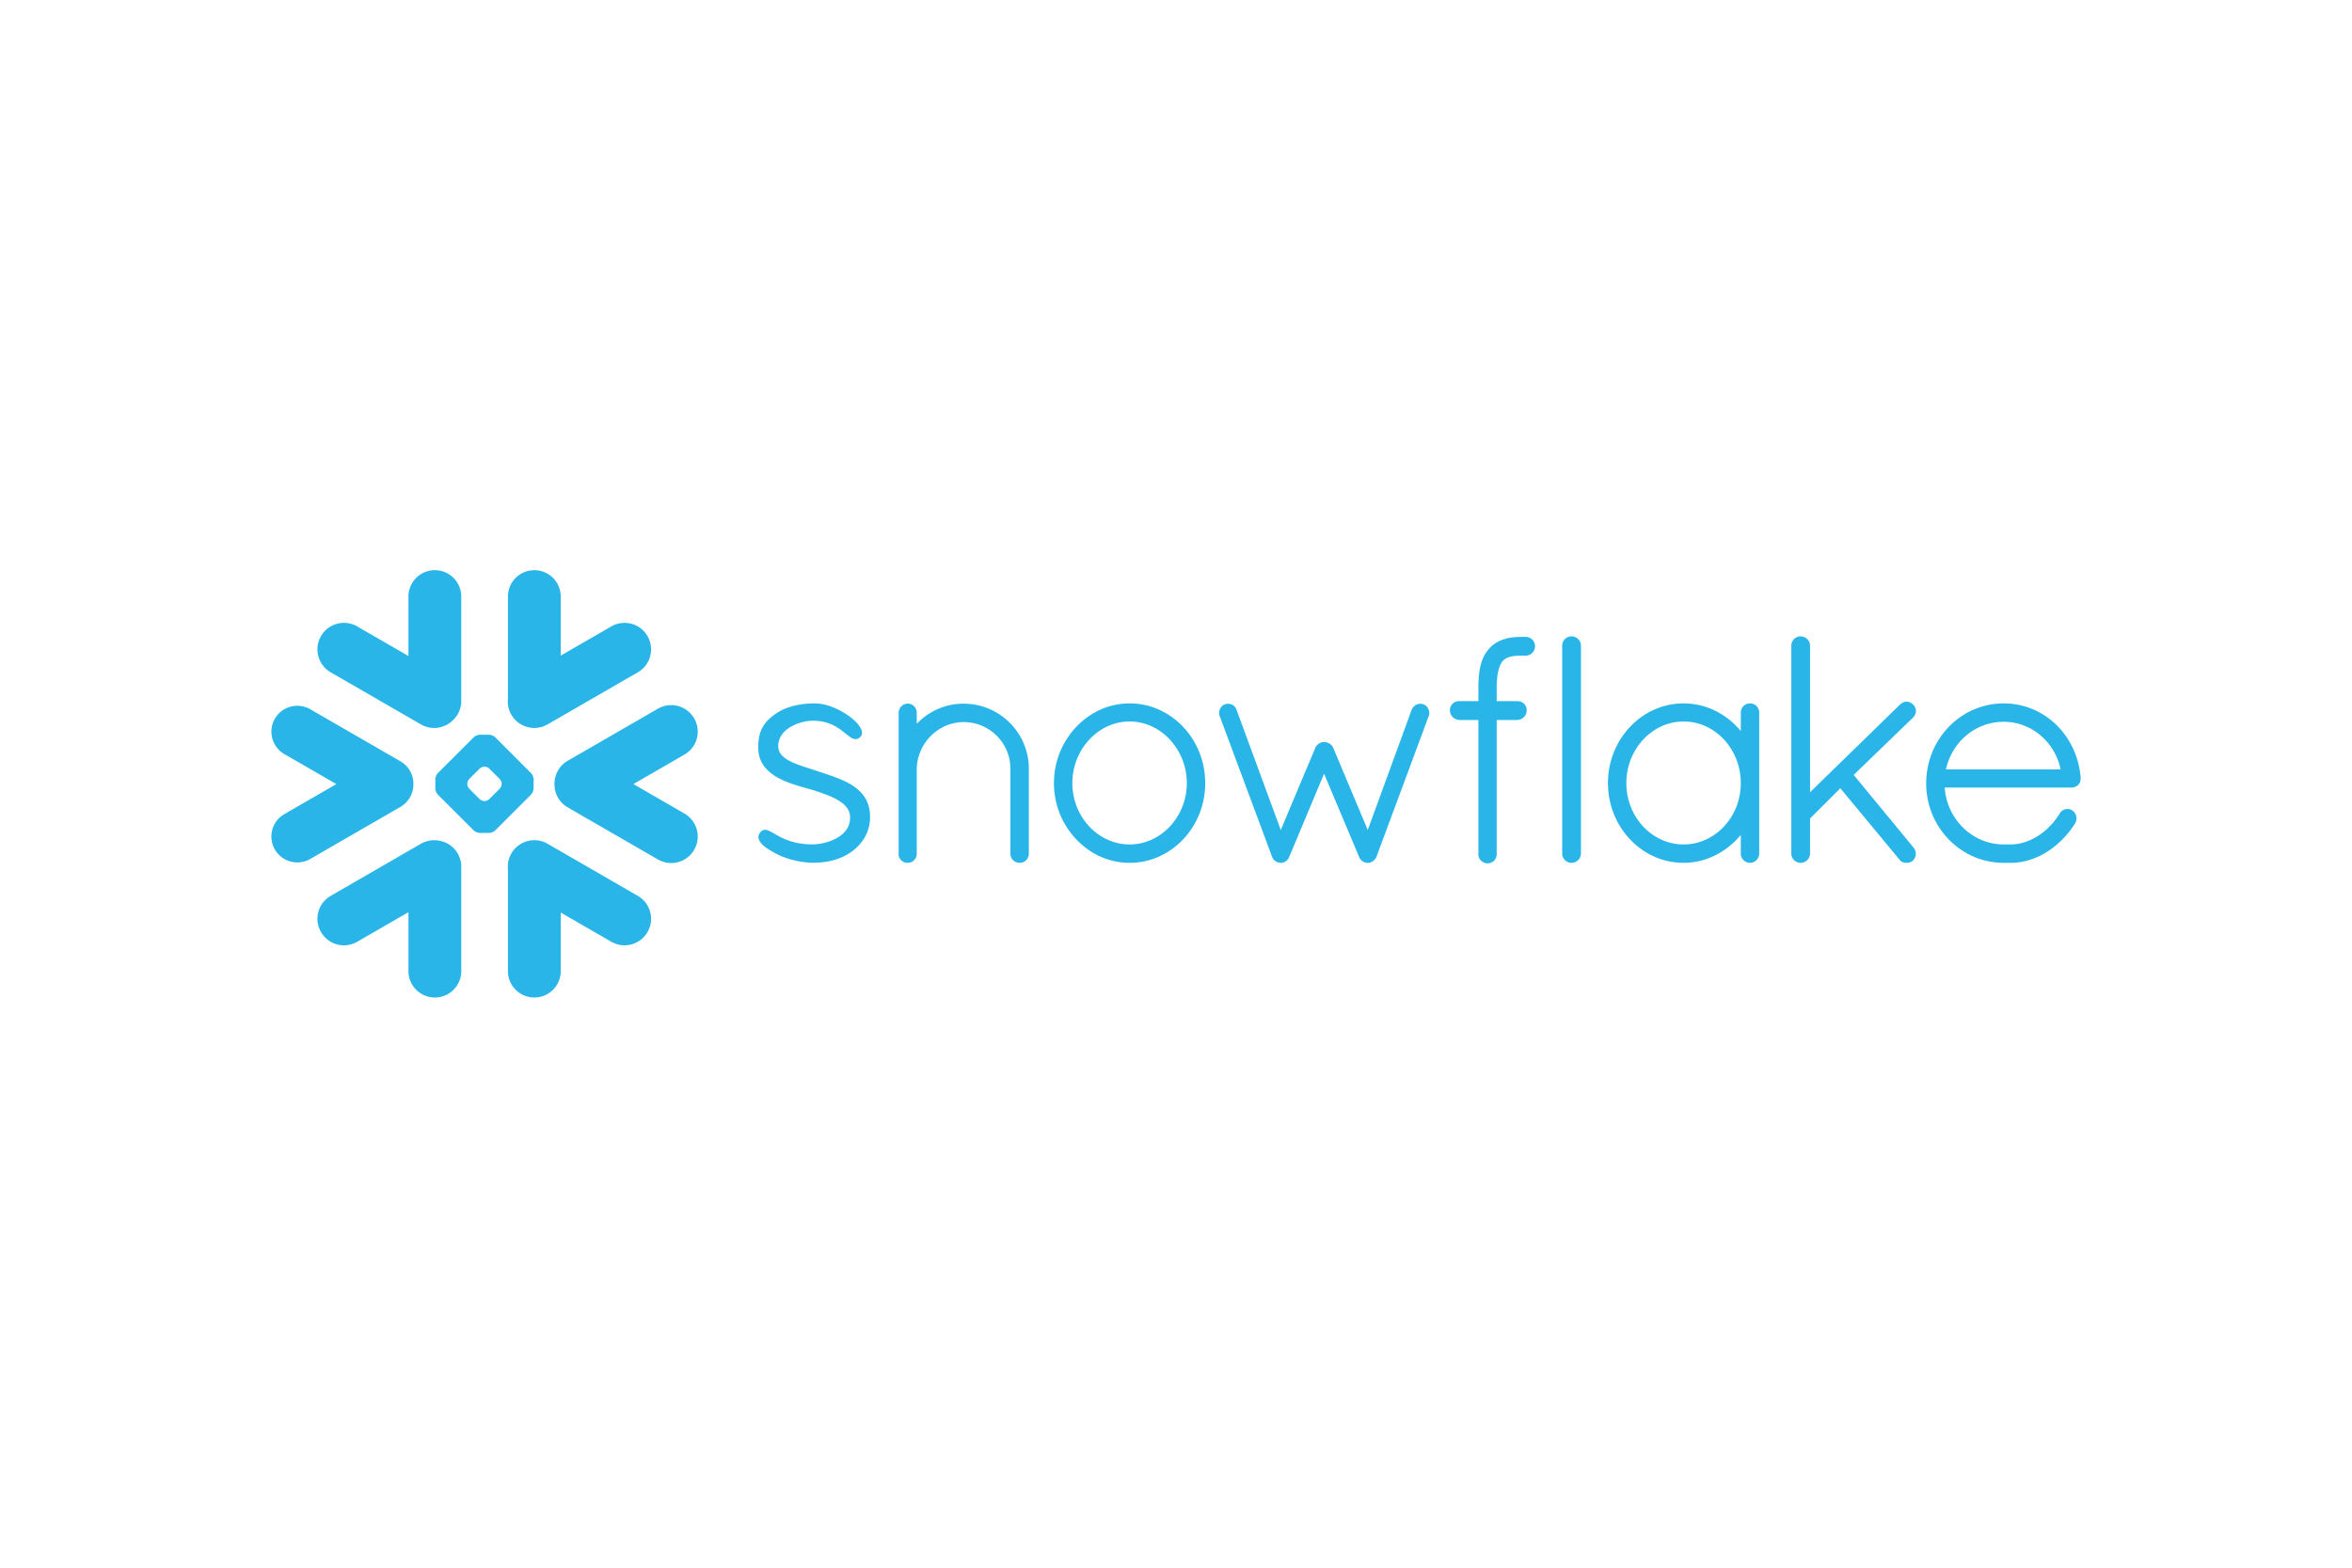 <?xml version="1.0" encoding="UTF-8"?>
<svg xmlns="http://www.w3.org/2000/svg" height="800" width="1200" viewBox="-27.6 -10.867 239.198 65.203">
  <path d="M37.264 33.129l-9.176-5.301c-1.289-.742-2.938-.301-3.684.988-.289.508-.402 1.066-.348 1.609v10.359c0 1.48 1.203 2.683 2.688 2.683 1.48 0 2.684-1.203 2.684-2.683v-5.957l5.141 2.969c1.289.746 2.941.301 3.684-.988.746-1.289.305-2.938-.988-3.68M14.443 21.77a2.642 2.642 0 00-1.316-2.328l-9.176-5.297a2.633 2.633 0 00-1.312-.351c-.941 0-1.816.504-2.285 1.316-.727 1.258-.293 2.871.965 3.598l5.289 3.051-5.289 3.055c-.609.352-1.047.918-1.227 1.598-.184.68-.09 1.391.262 2 .469.812 1.344 1.316 2.281 1.316.461 0 .918-.121 1.316-.352l9.176-5.297a2.648 2.648 0 001.316-2.309M6.033 10.391l9.176 5.297c1.07.621 2.391.418 3.234-.406.535-.492.867-1.195.867-1.976V2.688C19.311 1.203 18.108 0 16.627 0c-1.484 0-2.688 1.203-2.688 2.688v6.043l-5.211-3.008c-1.289-.746-2.937-.305-3.683.984-.746 1.289-.301 2.938.988 3.684M26.666 22.199c0 .203-.117.484-.262.633l-3.637 3.637c-.145.145-.43.262-.633.262h-.926c-.203 0-.488-.117-.633-.262l-3.641-3.637c-.144-.148-.262-.43-.262-.633v-.926c0-.207.117-.488.262-.633L20.576 17c.145-.144.43-.262.633-.262h.926c.203 0 .488.117.633.262l3.637 3.641c.144.145.262.426.262.633zm-3.246-.445v-.039c0-.148-.086-.355-.191-.465l-1.074-1.07c-.105-.109-.312-.195-.465-.195h-.039c-.148 0-.355.086-.465.195L20.115 21.25c-.105.105-.191.312-.191.465v.039c0 .152.086.359.191.465l1.07 1.074c.109.105.316.191.465.191h.039c.152 0 .359-.086.465-.191l1.074-1.074c.105-.105.191-.312.191-.465zm4.668-6.066l9.176-5.297c1.289-.742 1.734-2.394.988-3.684-.746-1.289-2.394-1.73-3.684-.984l-5.141 2.969V2.688C29.428 1.203 28.225 0 26.744 0c-1.484 0-2.688 1.203-2.688 2.688v10.406c-.051.539.055 1.101.348 1.609.746 1.289 2.394 1.73 3.684.984M17.049 27.516c-.609-.117-1.262-.019-1.84.312L6.033 33.129c-1.289.742-1.734 2.391-.988 3.68.746 1.293 2.394 1.734 3.684.988l5.211-3.008v5.996c0 1.48 1.203 2.684 2.687 2.684 1.48 0 2.684-1.203 2.684-2.684V30.168c0-1.34-.98-2.449-2.262-2.652m25.949-12.438c-.742-1.293-2.394-1.734-3.684-.988l-9.176 5.297c-.879.508-1.363 1.437-1.348 2.383-.008.941.477 1.859 1.348 2.359l9.176 5.301c1.289.742 2.938.301 3.684-.988.746-1.289.301-2.938-.988-3.684l-5.195-3 5.195-3c1.293-.742 1.734-2.391.988-3.68m141 6.059v.102c0 .5-.418.871-.934.871H170.174c.023.305.062.602.125.895.598 2.793 2.988 4.871 5.828 4.894h.75c.059 0 .117 0 .18-.004.055 0 .109-.004.164-.008.004 0 .008 0 .012-.004.941-.074 1.891-.453 2.738-1.062h.004a3.018 3.018 0 00.133-.102c.008-.004.016-.012.027-.02a9.773 9.773 0 00.113-.09c.016-.012.027-.023.043-.035a1.652 1.652 0 00.094-.078c.019-.016.043-.035.062-.051a.601.601 0 01.074-.066c.023-.023.051-.047.074-.07a.751.751 0 00.059-.055c.031-.027.059-.055.09-.082.016-.016.031-.035.047-.051l.094-.094.043-.043.094-.105c.016-.012.027-.027.039-.043.035-.035.067-.07.098-.105.012-.016.027-.031.039-.047.031-.039.059-.074.09-.109l.047-.059c.027-.035.055-.067.078-.098a4.369 4.369 0 00.063-.086c.019-.027.039-.051.059-.078.031-.043.062-.086.09-.129a.786.786 0 00.027-.039 7.783 7.783 0 00.227-.352s0-.004.004-.008c.016-.027.035-.051.055-.078.008-.012.016-.024.027-.031.012-.019.027-.031.039-.047l.035-.035c.016-.012.027-.024.043-.035.012-.012.023-.023.039-.031a.387.387 0 01.066-.043.356.356 0 01.051-.031.634.634 0 00.051-.024c.016-.008.031-.012.043-.019.023-.008.043-.012.066-.019.012-.004.019-.008.031-.012.074-.016.152-.027.227-.027.082 0 .168.012.246.035h.008c.031.012.067.019.098.035.008.004.016.004.023.008a.769.769 0 01.098.051l.016.008c.43.312.562.859.301 1.309l-.004.004a4.927 4.927 0 01-.094.148c-.008.012-.016.024-.023.035-.914 1.391-2.156 2.5-3.543 3.164-.031.012-.059.027-.09.043-.004 0-.012.004-.016.004-.641.297-1.328.504-2.062.59-.016 0-.031.004-.047.004a3.051 3.051 0 01-.187.019c-.035 0-.07.004-.109.008-.043 0-.09.004-.133.008-.086 0-.172.004-.258.004h-.758c-4.336-.031-7.828-3.648-7.828-8.078 0-4.504 3.516-8.141 7.887-8.141.129 0 .258.004.387.008 1.523.078 2.93.598 4.098 1.449.004.004.008.008.012.008.066.047.129.098.192.144.031.027.066.055.102.082.031.024.062.051.094.074 1.645 1.371 2.754 3.43 2.938 5.812zm-13.699-.867h11.668c-.578-2.812-2.996-4.848-5.789-4.848-2.844 0-5.242 1.996-5.879 4.848zm-19.258-6.445c.145.144.242.34.266.566 0 .031.004.062.004.094V28.832c0 .512-.43.938-.938.938s-.934-.426-.934-.938v-1.906c-.355.43-.746.82-1.172 1.16-.012.012-.023.02-.035.031a2.414 2.414 0 01-.121.09c-1.289.992-2.856 1.562-4.492 1.562-2.637 0-4.957-1.402-6.34-3.527-.012-.016-.027-.035-.039-.051-.039-.066-.078-.133-.121-.203-.027-.043-.051-.086-.078-.129-.027-.043-.051-.09-.074-.137a5.269 5.269 0 01-.113-.203c-.012-.023-.019-.047-.031-.07a8.326 8.326 0 01-.883-3.375 7.327 7.327 0 010-.828 8.361 8.361 0 01.883-3.379c.012-.019.019-.043.031-.066a5.318 5.318 0 01.113-.203c.023-.047.047-.094.074-.137.023-.043.051-.086.078-.129.039-.066.082-.137.121-.203.012-.016.027-.035.039-.051 1.383-2.125 3.703-3.527 6.34-3.527 1.781 0 3.465.652 4.805 1.789.367.309.707.648 1.016 1.024v-1.879c0-.031 0-.062.004-.094.023-.227.121-.422.266-.566v-.004c.016-.016.035-.027.051-.043l.016-.016c.012-.012.027-.019.039-.027.012-.008.023-.02.035-.027a.079.079 0 00.023-.016c.019-.008.035-.019.055-.031.004 0 .008-.004.012-.004l.07-.035h.004a.87.87 0 01.172-.051c.004 0 .012-.004.016-.004.023-.004.051-.008.078-.012.031 0 .063-.004.094-.004.035 0 .066.004.098.004.027.004.051.008.078.012.004 0 .008.004.016.004a.869.869 0 01.172.051h.004c.023.012.047.023.066.035.008 0 .012.004.016.004a.356.356 0 00.051.031c.008.008.019.012.027.016.012.008.023.02.035.027a.219.219 0 01.035.027c.008.004.012.012.019.016.016.016.035.027.047.043l.004.004zm-7.422 14.074c3.207 0 5.82-2.797 5.82-6.238 0-3.457-2.613-6.27-5.82-6.27-3.184 0-5.82 2.809-5.82 6.27 0 .109.004.215.008.32 0 .047.008.09.008.133.004.062.008.125.016.184.004.051.012.098.016.144.008.055.012.113.019.168.008.043.016.082.019.121.012.063.019.125.031.188.008.031.016.059.019.086.016.074.031.144.047.219a.238.238 0 00.016.047c.664 2.672 2.945 4.629 5.621 4.629zM127.561 6.785h-.254c-.031 0-.066 0-.098.004-.035-.004-.066-.004-.102-.004-.09 0-.18 0-.27.004-.016 0-.035.004-.051.004-.07 0-.141.004-.211.012h-.039c-.074.008-.145.012-.215.019-.008.004-.016.004-.023.004-.078.012-.152.019-.223.031h-.008c-.473.074-.898.207-1.277.395 0 .004-.004.004-.008.004-.055.031-.113.062-.168.094-.012.004-.019.012-.031.019a2.73 2.73 0 00-.141.086c-.02.012-.035.027-.051.039-.039.023-.074.051-.113.078a1.223 1.223 0 01-.082.066l-.07.059c-.043.039-.082.074-.121.113-.008.008-.016.016-.023.024-.047.051-.094.098-.141.148-.008.012-.016.023-.023.031a3.334 3.334 0 00-.113.129c-.012.019-.027.039-.039.059a2.169 2.169 0 00-.086.113.145.145 0 01-.027.039c-.031.047-.062.094-.09.141-.004.008-.008.012-.012.019-.254.418-.434.91-.547 1.504 0 .008 0 .019-.004.027-.015.074-.027.152-.039.231-.004.023-.008.047-.008.07a3.193 3.193 0 00-.027.203c-.004.039-.008.078-.012.121-.008.055-.016.105-.019.164a19.551 19.551 0 00-.012.18c-.004.039-.004.078-.008.121-.004.082-.008.168-.012.254 0 .023-.004.039-.004.059-.004.109-.004.223-.004.332v1.543h-1.945c-.121-.004-.242.02-.352.059-.352.129-.602.461-.602.848 0 .363.18.672.461.852a.972.972 0 00.484.152h.008v.004h1.945v13.625c-.004.019 0 .035 0 .055v.035a.895.895 0 00.246.57l.004.004c.02.019.043.039.063.059.004.004.008.004.012.008.016.016.035.027.051.039a.123.123 0 00.027.02.064.064 0 00.027.016.966.966 0 00.523.152.642.642 0 00.09-.008c.184-.016.352-.094.488-.207l.004-.004a.312.312 0 00.051-.051c.004-.004.012-.008.016-.012.016-.016.027-.031.039-.043.148-.18.231-.402.219-.633v-13.625h2.094v-.004h.008c.555-.027.961-.461.945-1v-.008c.004-.02 0-.039 0-.059v-.019c-.016-.207-.105-.395-.246-.539v-.004h-.004a.648.648 0 00-.055-.051c-.008-.008-.016-.012-.019-.019-.016-.012-.027-.019-.043-.031-.012-.008-.027-.019-.039-.027-.008-.004-.02-.012-.027-.016a.427.427 0 00-.059-.031.03.03 0 00-.016-.008.553.553 0 00-.07-.031c-.004-.004-.008-.004-.016-.008l-.07-.024c-.008 0-.016-.004-.023-.004-.023-.004-.043-.012-.066-.016-.012 0-.023 0-.035-.004-.016-.004-.035-.004-.055-.008h-.043c-.012 0-.023-.004-.035-.004h-2.125V11.754c.004-.078.004-.156.008-.231 0-.019 0-.043.004-.062 0-.066.004-.133.008-.195 0-.012.004-.027.004-.039a3.891 3.891 0 01.019-.219c.074-.762.238-1.242.41-1.535.004-.008.004-.012.008-.019.012-.019.027-.039.039-.059a.344.344 0 01.031-.047c.004-.008.012-.023.019-.031a.572.572 0 01.062-.074c.246-.277.629-.445 1.184-.512.008 0 .012-.004.023-.004a.821.821 0 01.098-.008c.016-.004.035-.004.051-.008.031 0 .059-.004.09-.004.023 0 .043-.004.07-.004.027-.004.055-.004.082-.004.027 0 .055-.004.082-.004h.203c.031 0 .059-.004.09-.008.035.004.07.008.105.008h.254c.523 0 .953-.43.953-.957 0-.527-.43-.953-.953-.953m5.039.027s-.004-.004-.008-.004c-.019-.008-.035-.015-.059-.019a.283.283 0 00-.031-.012 30.897 30.897 0 00-.047-.012c-.015-.004-.031-.012-.043-.012-.019-.004-.035-.008-.055-.008-.016-.004-.027-.004-.043-.008-.031-.004-.066-.004-.098-.004-.508 0-.938.426-.938.934v21.164c0 .512.43.938.938.938.031 0 .066 0 .098-.004.004 0 .012-.004.016-.004l.082-.012c.004 0 .012-.004.019-.004.023-.008.047-.012.07-.019.004 0 .008 0 .012-.004.359-.113.625-.418.664-.793a.743.743 0 00.008-.098V7.668c0-.031-.004-.062-.008-.094-.035-.344-.262-.629-.578-.762M60.877 24.789c-.008-.055-.008-.105-.016-.156a9.243 9.243 0 00-.012-.109c-.008-.043-.012-.082-.02-.125-.008-.039-.016-.078-.023-.121a.863.863 0 00-.019-.098c-.012-.047-.02-.09-.031-.137-.008-.024-.016-.051-.023-.074a.894.894 0 00-.047-.144c-.004-.019-.012-.039-.016-.055a2.704 2.704 0 00-.062-.16c-.004-.008-.008-.02-.012-.031-.027-.055-.051-.113-.078-.168-.004-.004-.004-.008-.008-.012-.223-.449-.539-.824-.926-1.141 0-.004 0-.004-.004-.004-.055-.043-.109-.09-.168-.133 0 0-.004-.004-.008-.008-.004 0-.008-.004-.012-.008-.035-.023-.07-.051-.102-.074-.48-.34-1.012-.609-1.785-.906l-.035-.012c-.012-.008-.027-.012-.039-.019-.438-.164-.891-.32-1.355-.473h-.004s-.004 0-.004-.004c-.008 0-.016-.004-.027-.008a3.442 3.442 0 00-.152-.051c-.031-.008-.055-.016-.078-.023-.156-.055-.316-.105-.476-.16-.113-.039-.234-.078-.379-.125-.039-.012-.133-.043-.211-.066-.004 0-.004-.004-.008-.004a6.377 6.377 0 00-.144-.047c-.391-.125-.711-.234-.984-.336-.445-.164-.852-.34-1.184-.551a.085.085 0 01-.019-.012c-.453-.289-.766-.644-.84-1.109l-.004-.004a.824.824 0 01-.008-.098c-.004-.008-.004-.012-.004-.016-.004-.039-.004-.074-.004-.113 0-.055.004-.109.008-.16 0-.016 0-.027.004-.039.004-.043.008-.082.012-.121.004-.012.004-.024.008-.035.008-.043.016-.082.023-.125.004-.004.004-.012.008-.019a1.32 1.32 0 01.039-.133v-.004c.203-.605.684-1.055 1.25-1.371.039-.02.078-.039.113-.059.039-.02.074-.039.109-.055a3.375 3.375 0 01.176-.078c.035-.016.066-.031.102-.043l.188-.07a3.009 3.009 0 01.102-.035c.062-.019.121-.039.184-.055.039-.012.074-.023.113-.031.059-.016.117-.027.172-.043l.117-.023c.062-.012.121-.024.176-.031a.907.907 0 00.102-.016 3.393 3.393 0 01.207-.019c.016-.004.031-.004.051-.008.086-.004.172-.008.254-.008.098 0 .195.004.289.008h.043c.691.043 1.25.211 1.711.433.035.016.07.035.105.051a.426.426 0 00.059.031c.043.023.086.047.133.074l.023.012c.047.027.094.059.141.086a.012.012 0 00.008.004c.051.031.102.066.152.098 0 .004.004.004.004.008.051.031.098.062.144.098a.473.473 0 00.055.039c.109.082.281.215.438.344a.243.243 0 01.047.035c.117.098.227.184.332.262a.722.722 0 00.047.035c.004.004.008.008.012.008l.035.024c.027.019.059.039.086.059.012.008.023.012.035.019l.082.047c.012.004.019.008.031.012a.893.893 0 00.09.039c.008.004.012.004.019.008.035.012.07.024.105.027l.004.004c.078.012.152.016.231-.004.008 0 .016-.004.023-.004.019-.004.043-.012.062-.016.008-.004.012-.008.019-.012a.056.056 0 00.024-.008 1.103 1.103 0 00.094-.051c.008 0 .012-.004.016-.008A.916.916 0 0059.858 17l.004-.004c.027-.023.051-.051.074-.078a.387.387 0 00.043-.066c.004-.004.008-.008.008-.012.164-.274.07-.633-.219-1.024-.004-.008-.008-.016-.016-.023-.012-.016-.019-.027-.031-.043-.664-.859-2.176-1.801-3.578-2.102-.008 0-.016 0-.023-.004-.059-.012-.121-.023-.18-.035a.229.229 0 01-.051-.008c-.051-.008-.102-.016-.152-.019a.302.302 0 00-.059-.008c-.047-.004-.098-.008-.144-.012-.02-.004-.039-.004-.055-.008-.066 0-.129-.004-.191-.004-.102 0-.203 0-.301.004-.055 0-.109.004-.168.008-.039.004-.086.004-.125.004-.078.008-.152.012-.227.019-.02 0-.043 0-.062.004a5.049 5.049 0 00-.254.027h-.027a5.263 5.263 0 00-.262.039h-.016a4.904 4.904 0 00-.254.043c-.004 0-.008.004-.016.004a6.553 6.553 0 00-.512.113c-.004 0-.004.004-.004.004-.082.019-.164.043-.246.066-.078.024-.152.051-.223.074-.008 0-.012.004-.02.004-.07.027-.141.051-.211.078a.066.066 0 01-.019.008 3.056 3.056 0 00-.199.086c-.008.004-.019.004-.027.012-.059.023-.121.055-.176.082-.016.008-.027.012-.039.019a2.257 2.257 0 00-.168.086c-.016.008-.027.016-.043.023-.051.027-.102.059-.152.09a.291.291 0 00-.047.027c-.066.039-.129.082-.191.121-.074.055-.148.105-.215.16-.008 0-.012.004-.012.008-.332.246-.617.508-.852.812-.008.012-.02.024-.027.035-.027.043-.059.082-.086.121-.019.031-.039.063-.059.094a.679.679 0 00-.043.07 2.001 2.001 0 00-.086.156c-.004.008-.008.012-.012.019-.211.418-.332.898-.379 1.48 0 .008 0 .016-.004.023-.004.102-.012.203-.016.312 0 .082 0 .164.004.246v.035c.043 1.117.551 1.957 1.469 2.609.008.004.016.012.023.016l.117.082c.027.019.059.035.086.055.008.008.019.012.027.016.906.574 2.016.902 2.941 1.164.453.133.859.246.981.281.027.008.055.016.078.027.555.184.981.332 1.332.473.027.008.051.02.078.027.008.004.02.008.031.016.199.082.395.168.582.262a6.934 6.934 0 01.445.246c.371.231.656.48.848.754.008.008.012.016.016.023a.297.297 0 01.047.074.263.263 0 01.027.043.426.426 0 01.031.059c.012.019.019.043.031.062l.024.047c.008.024.019.047.027.074.004.012.012.027.016.043l.024.082a.501.501 0 01.012.039.683.683 0 01.019.086.139.139 0 01.008.039l.012.094c.004.012.004.023.004.035.004.047.008.09.008.137 0 .07-.004.137-.008.203 0 .019-.004.039-.004.059a1.026 1.026 0 01-.023.152c0 .016-.004.031-.008.047-.023.137-.062.266-.113.395-.004.004-.004.008-.004.012-.027.059-.055.121-.086.176-.004.008-.004.012-.008.016-.066.125-.144.246-.242.359a3.044 3.044 0 01-.148.168c-.004 0-.004 0-.004.004-.105.105-.223.203-.344.293-.004.004-.008.004-.008.008-.059.039-.117.082-.176.117-.008.008-.016.012-.023.016a4.229 4.229 0 01-.441.238c-.043.02-.09.043-.137.062-.039.016-.074.031-.113.047-.105.039-.207.078-.312.113a.219.219 0 00-.047.016c-.062.019-.125.035-.188.055-.016.004-.035.012-.051.016a6.421 6.421 0 01-.602.129h-.012c-.098.016-.191.027-.281.039-.035.004-.066.008-.102.008-.031.004-.062.004-.098.008a4.399 4.399 0 01-.223.008 7.39 7.39 0 01-.422-.012c-.055 0-.109-.004-.164-.008-.074-.008-.152-.012-.223-.02a3.126 3.126 0 01-.199-.019c-.059-.008-.113-.016-.168-.023-.121-.02-.234-.035-.348-.059-.051-.012-.105-.019-.156-.031-.059-.016-.117-.027-.176-.043a2.74 2.74 0 01-.191-.051c-.043-.012-.09-.024-.129-.035a4.195 4.195 0 01-.312-.105l-.07-.024c-.227-.086-.449-.18-.668-.289-.008-.004-.019-.012-.031-.016-.141-.07-.379-.203-.605-.332-.02-.012-.043-.023-.062-.035-.16-.094-.297-.172-.426-.234a.226.226 0 00-.027-.016.066.066 0 00-.019-.008c-.035-.016-.062-.031-.094-.043a.189.189 0 01-.027-.012c-.082-.031-.156-.055-.231-.062-.023-.004-.047-.004-.07-.004-.008-.004-.016-.004-.023-.004-.148 0-.277.051-.399.164a.665.665 0 00-.074.074.104.104 0 01-.019.024 1.884 1.884 0 00-.039.051.354.354 0 00-.02.031c-.012.016-.023.031-.031.047a.139.139 0 00-.016.035l-.023.047c-.004.012-.008.019-.012.031a.365.365 0 00-.016.051c-.004.012-.008.02-.008.031l-.012.059c0 .008-.004.016-.004.023-.004.027-.004.051-.004.074v.012c0 .031.004.059.012.09v.016c.008.024.012.051.02.074l.012.035c.008.019.012.043.023.062a.188.188 0 00.012.027c.051.117.133.238.238.355.113.125.258.25.426.379.004 0 .004 0 .004.004.047.031.094.066.144.102.012.008.02.016.031.019a6.292 6.292 0 00.445.277c.039.024.078.047.117.067.039.023.078.043.117.062.047.027.102.055.152.082.035.016.066.035.102.051.078.039.16.078.242.117a.117.117 0 00.031.016c.09.043.18.082.27.117.039.016.074.031.113.047a.056.056 0 00.024.008c.836.328 1.867.547 2.777.586.066.004.137.008.203.008h.004c.031 0 .059 0 .09-.004h.211c.008 0 .015 0 .023-.004 1.48-.047 2.695-.43 3.73-1.188v-.004c1.149-.867 1.781-2.09 1.781-3.437 0-.086-.004-.172-.008-.254 0-.031-.004-.062-.004-.09m9.551-11.207h-.012c-1.82 0-3.539.742-4.781 2.055v-1.117c0-.516-.398-.938-.902-.938-.035 0-.066.004-.098.004-.223.023-.418.121-.562.266-.004 0-.004 0-.008.004-.012.016-.027.031-.039.047a.047.047 0 00-.02.02c-.012.012-.019.023-.027.035a.214.214 0 01-.027.035l-.012.023a.67.67 0 01-.035.055c0 .004 0 .008-.004.012l-.035.07c-.02.059-.039.117-.051.176 0 .004 0 .008-.004.008a4.581 4.581 0 01-.012.086c0 .031-.004.062-.004.098v14.508l-.012.062.047.039c0 .02.004.047.016.074 0 .004.004.012.004.016a.183.183 0 00.039.062c.121.231.344.406.605.484l.02.004h.219c.035 0 .07 0 .105-.004.023-.004.047-.012.07-.016.012 0 .019 0 .031-.004a.848.848 0 00.094-.027h.004c.164-.059.305-.16.398-.297l.012-.012c.062-.066.098-.137.133-.234.004-.012.008-.02.008-.027.004-.004.004-.004.004-.008.016-.047.027-.094.039-.141l.004-.016V20.203c.062-2.617 2.203-4.746 4.773-4.75h.008c2.617 0 4.746 2.129 4.746 4.746v8.633c0 .035.004.066.008.098a.905.905 0 00.262.566s.004 0 .004.004c.016.016.031.027.047.043a.069.069 0 00.019.016c.012.012.023.019.035.027a.214.214 0 00.035.027.063.063 0 01.027.016c.016.012.035.019.051.031.004 0 .008.004.016.004.02.012.043.023.067.035h.004a.87.87 0 00.172.051c.008 0 .012.004.016.004.027.004.051.008.078.012a.786.786 0 00.098.004c.031 0 .062 0 .094-.004.027-.004.055-.008.078-.012.004 0 .012-.004.016-.004a.906.906 0 00.176-.051l.07-.035c.004 0 .008-.004.012-.004.019-.012.035-.019.055-.031.008-.008.016-.012.023-.016a.214.214 0 00.035-.027c.012-.008.027-.016.039-.027.004-.004.012-.008.016-.016.016-.016.035-.027.051-.043v-.004c.148-.144.246-.34.266-.566.004-.031.004-.062.004-.098v-8.633c0-3.644-2.961-6.609-6.606-6.617m16.852-.031c4.242 0 7.691 3.637 7.691 8.109 0 4.473-3.449 8.109-7.691 8.109a6.418 6.418 0 01-.391-.012c-.019 0-.035 0-.055-.004-.113-.004-.227-.016-.336-.027h-.012c-1.676-.184-3.242-.949-4.488-2.203-.051-.051-.105-.102-.152-.156-.004 0-.004-.004-.008-.004-.027-.027-.051-.059-.078-.09a8.818 8.818 0 01-.176-.195c-.047-.051-.09-.109-.137-.164-.031-.043-.066-.086-.102-.129a4.279 4.279 0 01-.199-.266l-.024-.035a8.192 8.192 0 01-1.445-3.602c-.019-.121-.031-.242-.043-.363-.004-.012-.004-.027-.008-.043a4.853 4.853 0 01-.023-.336c-.004-.023-.004-.047-.004-.074a6.962 6.962 0 01-.012-.406c0-.137.004-.274.012-.406 0-.027 0-.051.004-.074a4.684 4.684 0 01.023-.336c.004-.016.004-.031.008-.043.012-.121.024-.242.043-.363a8.192 8.192 0 011.445-3.602.085.085 0 01.02-.031 7.082 7.082 0 01.203-.273c.031-.039.067-.078.098-.121.047-.059.094-.113.141-.172a7.166 7.166 0 01.168-.183c.027-.031.059-.066.086-.098.004 0 .004-.004.008-.004.043-.051.094-.098.141-.144 1.246-1.258 2.816-2.031 4.5-2.215h.012c.109-.012.223-.02.336-.027.019 0 .035-.004.055-.004a6.434 6.434 0 01.391-.012zm5.789 7.473v-.008c-.137-1.406-.715-2.676-1.578-3.656-.039-.043-.074-.086-.113-.129l-.07-.07c-.047-.047-.09-.094-.137-.141-.043-.043-.09-.082-.133-.121-.027-.024-.051-.051-.078-.074-.07-.062-.141-.121-.211-.18 0 0-.004 0-.004-.004-.816-.66-1.797-1.094-2.852-1.215-.012 0-.02-.004-.027-.004-.082-.012-.16-.016-.242-.019-.019-.004-.035-.004-.051-.004-.098-.008-.195-.008-.293-.008-.098 0-.195 0-.293.008-.016 0-.031 0-.051.004-.082.004-.16.008-.242.019-.008 0-.016.004-.027.004-1.055.121-2.035.555-2.852 1.215 0 .004-.004.004-.004.004a8.605 8.605 0 00-.211.18c-.027.024-.051.047-.078.07-.043.043-.09.082-.133.125-.043.043-.086.09-.133.137l-.074.074c-.035.039-.07.082-.109.125-.863.981-1.445 2.254-1.582 3.66v.008a5.872 5.872 0 00-.02.274c0 .016-.004.031-.004.047-.004.105-.008.211-.008.317 0 3.433 2.641 6.238 5.82 6.238 3.18 0 5.82-2.805 5.82-6.238 0-.105-.004-.211-.008-.317 0-.016-.004-.031-.004-.047-.004-.094-.012-.184-.019-.274zm24.508-7.07c-.008-.008-.012-.016-.02-.023a.911.911 0 00-.359-.27h-.004c-.016-.012-.035-.016-.051-.024-.008 0-.016-.004-.027-.008-.125-.043-.262-.051-.395-.031h-.004c-.27.043-.527.207-.672.449h-.004c-.019.039-.043.078-.059.117l-.004.004v.004l-4.477 12.254-3.516-8.367c-.035-.078-.082-.148-.137-.215-.191-.223-.484-.363-.785-.363-.047 0-.09 0-.137.012h-.016c-.312.055-.606.273-.738.566v.004l-3.516 8.367-1.703-4.629-2.805-7.629a1.06 1.06 0 00-.051-.117l-.008-.008c-.086-.16-.223-.285-.387-.363 0 0-.004 0-.004-.004a1.158 1.158 0 00-.258-.078c-.008 0-.012 0-.02-.004a1.516 1.516 0 00-.133-.008h-.031c-.019 0-.039 0-.059.004-.012 0-.027.004-.039.004-.02.004-.035.004-.051.008-.012.004-.024.004-.035.008-.019.004-.039.008-.059.016-.008.004-.016.004-.023.008-.02.008-.039.012-.059.023h-.004c-.16.07-.289.191-.383.332-.004.008-.008.012-.012.02l-.012.023c-.07.117-.113.254-.129.391a.893.893 0 00.062.438l3.246 8.723 2.082 5.594v.004c.086.211.211.355.383.434.004.004.012.008.016.012a.059.059 0 00.016.012c0 .004.004.004.008.008.008.004.012.008.019.016h.008a.261.261 0 00.121.039c.004 0 .008.004.012.004.016.004.031.012.047.016.008 0 .016.004.023.004.098.031.16.043.238.043.043 0 .082-.004.125-.012a.445.445 0 00.098-.024c.008-.004.016-.004.023-.008a.457.457 0 00.094-.035c.012-.004.023-.008.035-.016.019-.012.043-.023.066-.035a.668.668 0 01.055-.035c.012-.008.023-.019.035-.027a1.093 1.093 0 00.078-.062c.004-.004.008-.008.012-.016.027-.027.055-.055.082-.086 0-.004.004-.008.008-.012a.91.91 0 00.066-.102 1.208 1.208 0 00.055-.125l.004-.012.012-.016.012-.027 3.527-8.422 3.559 8.453a.745.745 0 00.129.238c.008.012.016.019.023.031a.965.965 0 00.062.07c.012.008.023.02.035.027.019.019.043.039.066.059.012.008.019.016.031.019a.998.998 0 00.082.055l.023.012c.031.016.059.031.094.043.008.004.016.008.027.008a.557.557 0 00.086.031 5.544 5.544 0 01.113.024h.117a.73.73 0 00.133-.012c.012 0 .019 0 .031-.004a.893.893 0 00.109-.027.188.188 0 00.027-.012c.039-.012.078-.031.113-.051.004 0 .008-.004.012-.004a1.627 1.627 0 00.121-.082c.156-.117.27-.27.348-.457v-.004l2.199-5.922 3.094-8.332c.121-.293.074-.613-.094-.863a.343.343 0 00-.031-.047m49.676.262a.224.224 0 00-.008-.051c0-.012-.004-.024-.008-.035-.004-.019-.008-.039-.012-.055-.004-.012-.008-.023-.012-.031a.175.175 0 00-.023-.062c0-.008-.004-.012-.008-.02a.439.439 0 00-.039-.074v-.004a.925.925 0 00-.172-.215l-.004-.004-.004-.004c-.332-.332-.801-.375-1.168-.117-.012.008-.019.016-.031.019l-.047.035c-.023.023-.047.043-.07.066 0 0-.004 0-.004.004l-9.152 8.922V7.668c0-.031 0-.062-.004-.094-.035-.344-.266-.629-.578-.762-.004 0-.004-.004-.008-.004a.344.344 0 00-.059-.019.283.283 0 00-.031-.012 1.004 1.004 0 00-.051-.012.626.626 0 00-.043-.012.229.229 0 00-.051-.008c-.016-.004-.027-.004-.043-.008-.035-.004-.066-.004-.098-.004-.512 0-.938.426-.938.934v21.164c0 .512.426.938.938.938.031 0 .066 0 .098-.004.004 0 .008-.004.016-.004.027-.004.055-.004.078-.012.008 0 .016-.004.023-.004.023-.008.047-.012.07-.019.004 0 .008-.004.012-.004.359-.113.625-.422.664-.793.004-.031.004-.062.004-.098v-3.57l3.082-3.078 5.988 7.226c.039.062.082.117.137.16a.195.195 0 00.031.027c.016.012.031.023.047.031.019.016.039.024.059.035.008.004.019.012.027.016.027.012.051.019.078.031.008.004.016.004.019.008.031.008.059.016.09.023.004 0 .012.004.019.004a.672.672 0 00.094.016c.008 0 .016 0 .023.004.039 0 .078.004.121.004a1.247 1.247 0 00.176-.012h.004a.994.994 0 00.305-.098c.004 0 .004-.004.004-.004a1.182 1.182 0 00.129-.082l.012-.012c.355-.355.41-.84.152-1.242a1.738 1.738 0 00-.074-.105l-6.082-7.387 6.039-5.836c.16-.164.258-.363.281-.578 0-.004 0-.008.004-.012v-.062c0-.012.004-.023.004-.031v-.016c0-.016-.004-.027-.004-.043 0-.012-.004-.023-.004-.035" fill="#29B5E8"></path>
</svg>
